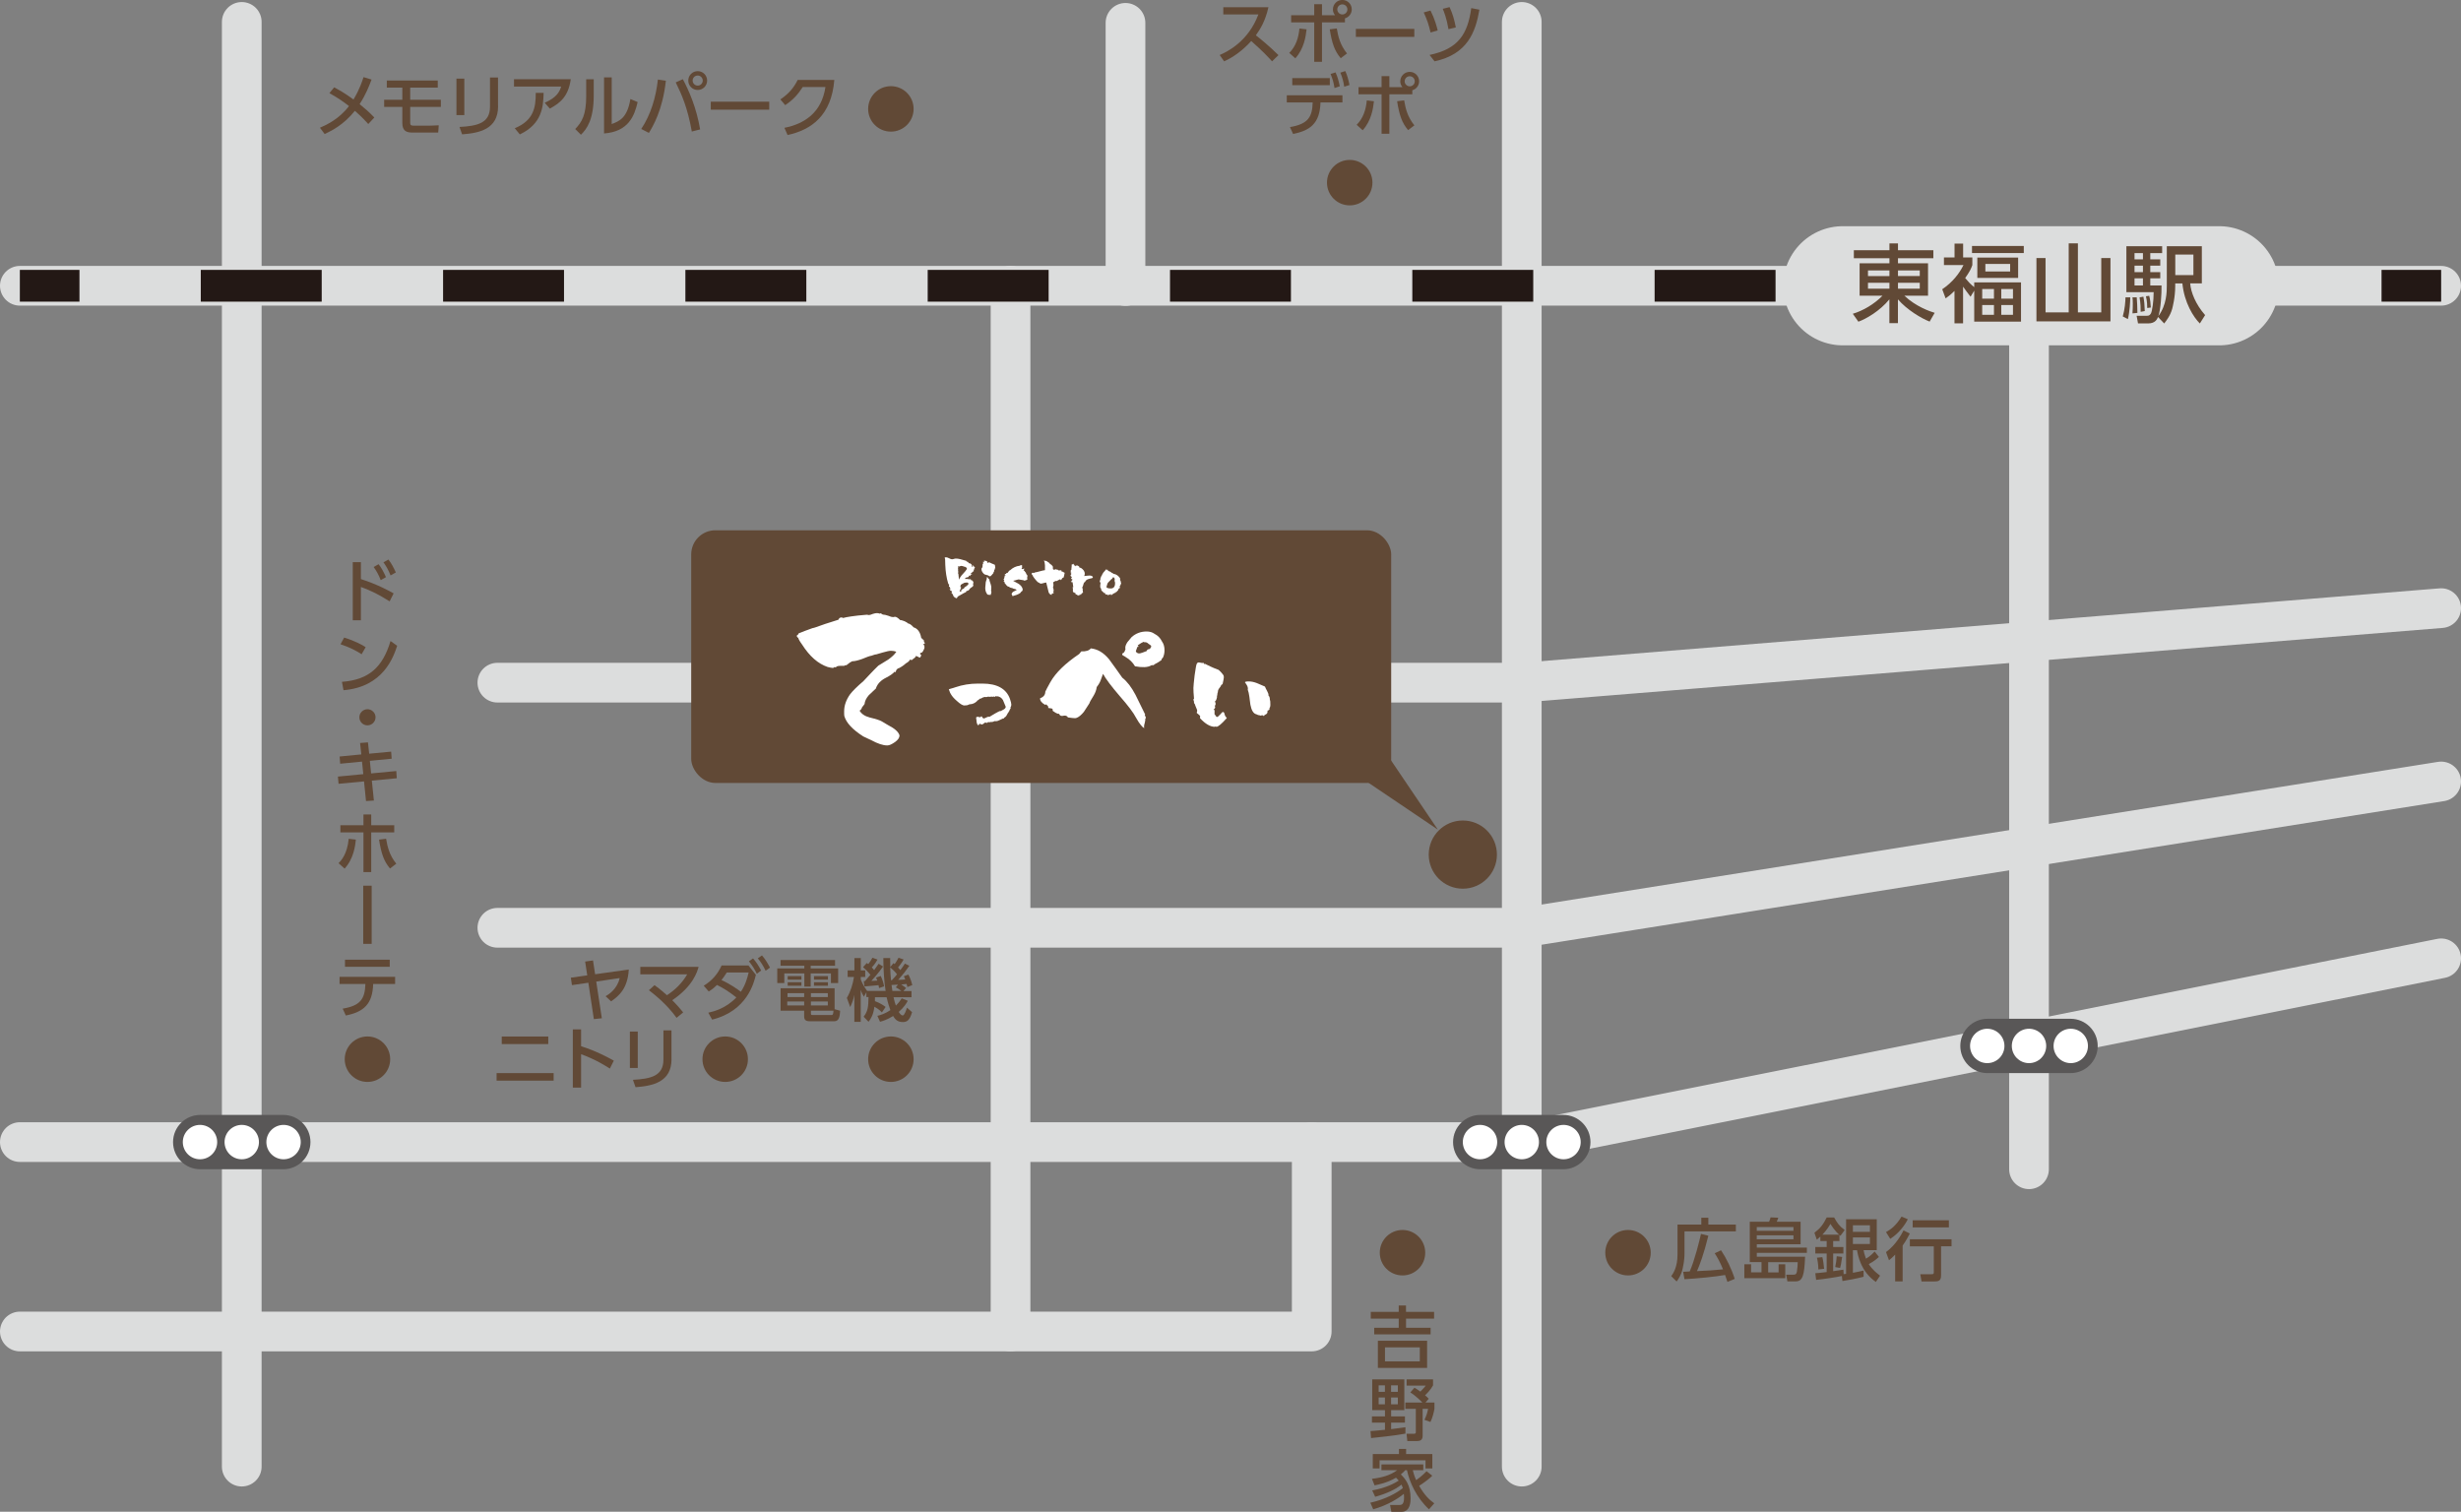 <?xml version="1.0" encoding="UTF-8"?>
<svg id="_レイヤー_2" data-name="レイヤー 2" xmlns="http://www.w3.org/2000/svg" viewBox="0 0 443.84 272.65">
  <rect x="0" y="0" width="443.84" height="272.65" fill="#808080" stroke="none"/>
  <defs>
    <style>
      .cls-1 {
        fill: #fff;
      }

      .cls-2 {
        stroke-width: 21.49px;
      }

      .cls-2, .cls-3, .cls-4, .cls-5 {
        fill: none;
      }

      .cls-2, .cls-4 {
        stroke: #dcdddd;
        stroke-linecap: round;
        stroke-linejoin: round;
      }

      .cls-6 {
        fill: #595757;
      }

      .cls-7 {
        fill: #614936;
      }

      .cls-3, .cls-5 {
        stroke: #231815;
        stroke-miterlimit: 10;
        stroke-width: 5.73px;
      }

      .cls-4 {
        stroke-width: 7.16px;
      }

      .cls-5 {
        stroke-dasharray: 21.81 21.89;
      }
    </style>
  </defs>
  <g id="_レイヤー_2-2" data-name="レイヤー 2">
    <g>
      <line class="cls-4" x1="274.45" y1="3.95" x2="274.45" y2="264.51"/>
      <line class="cls-4" x1="43.6" y1="3.95" x2="43.6" y2="264.51"/>
      <polyline class="cls-4" points="3.58 205.98 274.45 205.98 440.26 172.84"/>
      <polyline class="cls-4" points="3.58 240.14 236.57 240.14 236.57 205.98"/>
      <line class="cls-4" x1="182.25" y1="240.14" x2="182.25" y2="51.54"/>
      <line class="cls-4" x1="365.93" y1="51.54" x2="365.93" y2="210.88"/>
      <line class="cls-4" x1="202.98" y1="51.58" x2="202.98" y2="4.12"/>
      <circle class="cls-7" cx="243.42" cy="32.94" r="4.1"/>
      <circle class="cls-7" cx="160.67" cy="19.64" r="4.1"/>
      <circle class="cls-7" cx="160.67" cy="191.03" r="4.1"/>
      <circle class="cls-7" cx="263.82" cy="154.13" r="6.15"/>
      <circle class="cls-7" cx="252.94" cy="225.93" r="4.1"/>
      <circle class="cls-7" cx="293.61" cy="225.93" r="4.1"/>
      <circle class="cls-7" cx="130.79" cy="191.03" r="4.1"/>
      <circle class="cls-7" cx="66.27" cy="191.03" r="4.1"/>
      <g>
        <path class="cls-6" d="M281.94,201.08c2.71,0,4.9,2.2,4.9,4.9s-2.2,4.9-4.9,4.9h-14.98c-2.71,0-4.9-2.2-4.9-4.9s2.2-4.9,4.9-4.9h14.98Z"/>
        <circle class="cls-1" cx="274.45" cy="205.98" r="3.1"/>
        <circle class="cls-1" cx="266.92" cy="205.98" r="3.1"/>
        <circle class="cls-1" cx="281.98" cy="205.98" r="3.1"/>
      </g>
      <g>
        <path class="cls-6" d="M373.42,183.74c2.71,0,4.9,2.2,4.9,4.9s-2.2,4.9-4.9,4.9h-14.98c-2.71,0-4.9-2.2-4.9-4.9s2.2-4.9,4.9-4.9h14.98Z"/>
        <circle class="cls-1" cx="365.93" cy="188.64" r="3.1"/>
        <circle class="cls-1" cx="358.4" cy="188.64" r="3.1"/>
        <circle class="cls-1" cx="373.46" cy="188.64" r="3.1"/>
      </g>
      <g>
        <path class="cls-6" d="M51.09,201.08c2.71,0,4.9,2.2,4.9,4.9s-2.2,4.9-4.9,4.9h-14.98c-2.71,0-4.9-2.2-4.9-4.9s2.2-4.9,4.9-4.9h14.98Z"/>
        <circle class="cls-1" cx="43.6" cy="205.98" r="3.1"/>
        <circle class="cls-1" cx="36.07" cy="205.98" r="3.1"/>
        <circle class="cls-1" cx="51.14" cy="205.98" r="3.1"/>
      </g>
      <g>
        <line class="cls-4" x1="3.58" y1="51.54" x2="440.26" y2="51.54"/>
        <g>
          <line class="cls-3" x1="3.58" y1="51.54" x2="14.33" y2="51.54"/>
          <line class="cls-5" x1="36.21" y1="51.54" x2="418.57" y2="51.54"/>
          <line class="cls-3" x1="429.51" y1="51.54" x2="440.26" y2="51.54"/>
        </g>
      </g>
      <line class="cls-2" x1="332.34" y1="51.54" x2="400.23" y2="51.54"/>
      <g>
        <path class="cls-7" d="M348.68,46.57h-6.38v.91h5.42v5.85h-4.27c2.09,1.98,4.64,2.84,5.47,3.09l-.91,1.58c-1.48-.57-4.09-2.12-5.72-4.01v4.29h-1.54v-4.29c-1.74,2.12-4.19,3.52-5.59,4.03l-1.01-1.43c1.84-.55,3.84-1.71,5.36-3.26h-4.13v-5.85h5.38v-.91h-6.42v-1.44h6.42v-1.23h1.54v1.23h6.38v1.44ZM336.89,49.79h3.87v-1.01h-3.87v1.01ZM336.89,52.06h3.87v-1.06h-3.87v1.06ZM342.3,48.77v1.01h3.93v-1.01h-3.93ZM342.3,51v1.06h3.93v-1.06h-3.93Z"/>
        <path class="cls-7" d="M355.38,53.5c-.55-.71-.86-1.11-1.34-1.8v6.61h-1.55v-5.84c-.8.78-1.14,1.03-1.6,1.34l-.61-1.64c1.87-1.26,3.1-2.86,3.83-4.36h-3.52v-1.38h1.91v-2.5h1.55v2.5h1.66v1.38c-.22.63-.43,1.11-1.29,2.34.63.74.91,1.06,1.63,1.64v-.86h8.44v7.08h-8.44v-5.59l-.66,1.09ZM364.99,45.64h-9.34v-1.28h9.34v1.28ZM363.97,50.12h-7.36v-3.67h7.36v3.67ZM359.61,52.12h-2.12v1.75h2.12v-1.75ZM359.61,55.01h-2.12v1.77h2.12v-1.77ZM362.53,47.6h-4.47v1.37h4.47v-1.37ZM363.04,52.12h-2.11v1.75h2.11v-1.75ZM363.04,55.01h-2.11v1.77h2.11v-1.77Z"/>
        <path class="cls-7" d="M374.75,43.89v12.45h4.21v-9.8h1.66v11.42h-13.35v-11.42h1.64v9.8h4.18v-12.45h1.66Z"/>
        <path class="cls-7" d="M384.19,53.63c0,.66-.09,2.63-.43,3.92l-.92-.48c.38-1.32.48-2.72.49-3.44h.86ZM389.2,57.16c-.14.37-.48,1.17-1.77,1.17h-1.84l-.25-1.38h1.8c.31,0,.54,0,.78-.43.23-.43.49-2.17.49-3.83h-4.92v-8.28h6.45v1.24h-2.14v1.12h1.8v1.14h-1.8v1.17h1.8v1.12h-1.8v1.28h2.03c.03,1.44-.14,4.3-.57,5.53,1.51-2.03,1.52-4.39,1.52-5.52v-7.08h6.32v6.7h-2.1c.11,1.58.97,3.76,2.69,5.72l-.95,1.51c-1.15-1.14-2.8-3.73-3.15-7.22h-1.29v.42c0,2.14-.48,3.86-.55,4.16-.34,1.23-1.04,2.12-1.44,2.64l-1.11-1.17ZM385.36,53.63c.09,1.23.09,1.38.12,2.8l-.89.09c.05-.58.06-1.2.06-1.78,0-.61-.02-.74-.06-1.11h.77ZM384.96,45.65v1.12h1.52v-1.12h-1.52ZM384.96,47.91v1.17h1.52v-1.17h-1.52ZM384.96,50.2v1.28h1.52v-1.28h-1.52ZM386.56,53.5c.15.8.22,1.49.25,2.6l-.74.14c0-.6,0-1.46-.2-2.61l.69-.12ZM387.61,53.35c.17.68.26,1.37.29,2.11l-.65.09c0-.43,0-1.15-.23-2.12l.58-.08ZM392.31,45.91v3.7h3.27v-3.7h-3.27Z"/>
      </g>
      <g>
        <path class="cls-7" d="M302.53,220.85h4.3v-1.23h1.27v1.23h4.96v1.23h-9.26v3.91c0,.43,0,1.33-.34,2.85-.26,1.14-.76,1.84-1.08,2.28l-.97-.96c.37-.53,1.13-1.63,1.13-3.91v-5.4ZM311.54,231.19c-.21-.64-.28-.87-.42-1.24-1.65.31-5.37.66-7.33.76l-.23-1.34c.25-.01.77-.04,1.18-.06.87-1.95,1.77-5.58,2.03-6.77l1.33.33c-.81,3.3-1.57,5.29-2.05,6.38,1.83-.07,3.24-.17,4.69-.32-.5-1.23-.9-1.98-1.49-2.9l1.14-.54c.95,1.42,1.87,3.29,2.47,5.16l-1.31.54Z"/>
        <path class="cls-7" d="M320.77,229.47v-1.46h1.2v2.51h-7.38v-2.51h1.22v1.46h1.88v-1.85h-2.12v-7.27h3.48c.11-.22.21-.53.27-.79l1.39.06c-.07.26-.17.49-.28.72h4.31v4.07h-7.9v.6h9.03v.95h-9.03v.69h8.71c-.14,3.35-.42,4.45-1.7,4.45h-1.49l-.22-1.2h1.23c.48,0,.61-.11.7-.56.09-.52.14-1.19.15-1.71h-5.33v1.85h1.89ZM323.45,221.3h-6.62v.68h6.62v-.68ZM323.45,222.79h-6.62v.72h6.62v-.72Z"/>
        <path class="cls-7" d="M332.18,230.13c-.93.21-3.38.58-4.64.7l-.15-1.2c.41-.02.69-.05,2.05-.21v-3.35h-2.05v-1.17h2.05v-1.07h-1.14v-.8c-.25.23-.37.34-.64.55l-.43-1.25c1.01-.75,1.6-1.49,2.21-2.75h1.35c.57,1.02.88,1.5,1.9,2.26l-.77,1.04c-.11-.1-.15-.12-.18-.16v1.11h-1.13v1.07h1.84v1.17h-1.84v3.19c.2-.04,1.77-.26,1.84-.27l.05.81c.12-.01.21-.02.44-.06v-9.85h5.53v5.58h-2.37c.06.39.14.77.43,1.54.8-.48,1.2-.92,1.56-1.3l.77.98c-.23.22-.77.73-1.83,1.3.69,1.04,1.45,1.63,2.04,2.08l-.76,1.13c-2.76-1.89-3.27-4.95-3.39-5.72h-.75v4.07c.95-.17,1.44-.28,1.93-.41v1.13c-1.41.36-2.74.6-3.82.77l-.1-.9ZM328.66,226.73c.14.53.27,1.46.32,2.1l-1.04.12c0-1.02-.18-1.83-.26-2.12l.98-.1ZM331.68,222.68c-.82-.74-1.35-1.62-1.56-1.95-.2.34-.59,1.03-1.46,1.95h3.02ZM332.23,226.69c-.16,1.23-.28,1.67-.37,1.99l-.88-.16c.17-.84.21-1.13.27-1.95l.98.12ZM334.17,220.99v1.18h3.07v-1.18h-3.07ZM334.17,223.17v1.19h3.07v-1.19h-3.07Z"/>
        <path class="cls-7" d="M344.07,219.89c-.45.96-1.6,2.56-3.17,3.54l-.76-1.22c.74-.42,1.77-1.07,2.8-2.79l1.13.47ZM344.43,222.48c-.25.48-.63,1.23-1.29,2.16v6.47h-1.35v-4.83c-.48.5-.77.74-1.11,1.01l-.54-1.47c1.79-1.28,2.84-3.29,3.16-3.91l1.13.56ZM351.96,223.5v1.27h-1.89v5.26c0,.98-.45,1.09-1.31,1.09h-2.21l-.23-1.31h2.05c.27,0,.39-.04.39-.33v-4.7h-4.32v-1.27h7.53ZM351.48,220.09v1.27h-6.53v-1.27h6.53Z"/>
      </g>
      <g>
        <path class="cls-7" d="M258.65,237.82h-5.07v1.65h4.43v1.19h-10.17v-1.19h4.42v-1.65h-5.04v-1.22h5.04v-1.15h1.31v1.15h5.07v1.22ZM257.38,246.71h-8.88v-4.9h8.88v4.9ZM256.06,243h-6.28v2.53h6.28v-2.53Z"/>
        <path class="cls-7" d="M247.16,258.1c.44-.02.92-.06,2.62-.23v-1.29h-2.35v-1.13h2.35v-1.12h-2.3v-5.55h5.79v5.55h-2.38v1.12h2.49v1.13h-2.49v1.17c.28-.04,2.48-.33,2.58-.34v1.15c-1.62.34-5.59.74-6.2.8l-.1-1.25ZM248.64,249.85v1.17h1.13v-1.17h-1.13ZM248.64,252.04v1.23h1.13v-1.23h-1.13ZM250.88,249.85v1.17h1.22v-1.17h-1.22ZM250.88,252.04v1.23h1.22v-1.23h-1.22ZM255.09,250.28c.23.12.33.17,1.07.7.59-.58.84-.9.97-1.08h-3.45v-1.12h4.77v1.07c-.43.82-1.17,1.54-1.44,1.79.39.34.5.45.66.63l-.58.68h1.61v1.14c-.1.61-.34,1.58-.72,2.37l-1.09-.39c.33-.64.54-1.27.66-1.98h-.98v4.89c0,.7-.43.92-.95.92h-1.81l-.14-1.31h1.3c.12,0,.37,0,.37-.26v-4.24h-1.89v-1.14h3.07c-.12-.14-1.22-1.24-2.17-1.82l.74-.85Z"/>
        <path class="cls-7" d="M258.32,266.14c-.17.18-.47.49-1.35,1.13-.2.15-.64.47-1.03.7.96,1.67,1.77,2.47,2.73,3.16l-.95,1.08c-2.27-2.09-3.55-4.99-3.97-7.05h-.32c-.18.21-.33.38-.79.75.8.81,1.76,1.89,1.76,4.35,0,.44,0,2.4-1.62,2.4h-1.85l-.23-1.23h1.61c.41,0,.91,0,.91-1.33,0-.31-.02-.53-.04-.68-.91.76-2.79,2.01-5.52,2.79l-.52-1.19c2.68-.59,4.74-1.74,5.86-2.63-.06-.21-.12-.37-.25-.63-1.04.85-2.69,1.63-4.74,2.19l-.53-1.15c2.57-.45,4.14-1.35,4.78-1.77-.17-.21-.31-.34-.49-.52-1.65.96-3.23,1.25-3.87,1.38l-.47-1.18c1.84-.21,3.34-.65,4.54-1.55h-2.83v-1.04h7.55v1.04h-1.89c.22.92.45,1.45.6,1.79.2-.14,1.12-.79,1.88-1.61l1.02.8ZM252.3,262.25v-.93h1.29v.93h4.73v2.59h-1.23v-1.47h-8.28v1.47h-1.23v-2.59h4.72Z"/>
      </g>
      <g>
        <path class="cls-7" d="M70.26,108.45c-1.99-1.24-3.24-1.88-5.17-2.59v6.01h-1.47v-10.49h1.47v3.06c2.87.91,5.09,2.12,5.9,2.58l-.72,1.44ZM68.28,101.76c.57.72.93,1.45,1.33,2.33l-.95.54c-.37-.96-.69-1.54-1.27-2.37l.88-.5ZM70.05,100.92c.52.65.86,1.29,1.34,2.32l-.95.54c-.43-1.03-.66-1.47-1.28-2.37l.88-.49Z"/>
        <path class="cls-7" d="M65.22,118c-.79-.53-1.98-1.2-3.81-1.81l.66-1.2c2.06.64,3.29,1.35,3.88,1.73l-.74,1.28ZM61.67,122.97c4.88-.36,7.35-2.65,8.76-7.36l1.2.86c-.66,1.98-2.48,7.43-9.68,8.01l-.28-1.51Z"/>
        <path class="cls-7" d="M67.73,129.36c0,.79-.64,1.46-1.46,1.46s-1.46-.66-1.46-1.46.68-1.45,1.46-1.45,1.46.65,1.46,1.45Z"/>
        <path class="cls-7" d="M70.54,135.55l.1,1.29-3.94.38.23,2.27,4.54-.43.09,1.3-4.5.43.37,3.59-1.42.09-.36-3.54-4.59.43-.12-1.3,4.58-.44-.23-2.26-3.94.38-.1-1.3,3.91-.38-.22-2.06,1.42-.11.22,2.04,3.97-.37Z"/>
        <path class="cls-7" d="M61.06,155.68c.39-.39,1.57-1.57,1.83-4.4l1.29.15c-.11,1.09-.39,3.43-2.03,5.23l-1.09-.98ZM66.95,157.29h-1.4v-7.16h-4.16v-1.3h4.16v-1.94h1.4v1.94h4.15v1.3h-4.15v7.16ZM69.63,151.27c.25,1.44.58,2.94,1.84,4.5l-1.13.87c-1.11-1.33-1.57-2.65-1.98-5.21l1.27-.16Z"/>
        <path class="cls-7" d="M67.03,170.23h-1.52v-10.49h1.52v10.49Z"/>
        <path class="cls-7" d="M61.82,181.91c3.13-.53,4-1.7,4.08-4.45h-4.66v-1.29h10.02v1.29h-3.96c-.1,3.6-1.67,5.04-4.93,5.69l-.57-1.24ZM70.29,173.08v1.28h-8.07v-1.28h8.07Z"/>
      </g>
      <g>
        <path class="cls-7" d="M108.54,183.65l-1.44.15-.99-6.56-2.96.43-.2-1.34,2.96-.42-.38-2.49,1.42-.2.38,2.49,6.07-.85c-.2,3.49-1.83,4.79-3.19,5.74l-.99-.93c.49-.27,2.09-1.25,2.54-3.27l-4.23.63,1.01,6.62Z"/>
        <path class="cls-7" d="M118.04,177.67c.43.31,1.11.81,2.24,1.82,1.5-.96,2.78-2.24,3.66-3.77h-8.46v-1.34h10.51c-.23.85-.99,3.48-4.75,6.01.95.95,1.66,1.82,1.97,2.2l-1.19.98c-1.79-2.49-4-4.21-4.99-4.98l1.02-.92Z"/>
        <path class="cls-7" d="M127.75,182.64c.97-.21,3.17-.77,5.05-2.75-1.41-1.11-2.35-1.68-3.49-2.25-.33.33-.74.71-1.49,1.18l-.9-1.04c1.54-.96,2.52-2.11,3.22-3.65h4.85l1.33,1.68c-.33,1.38-1.55,6.52-7.89,8.08l-.69-1.25ZM131.07,175.4c-.41.65-.65.98-.95,1.36,1.58.71,2.92,1.67,3.49,2.11.77-1.13,1.15-2.36,1.41-3.48h-3.96ZM135.81,172.85c.66.76.9,1.18,1.47,2.19l-.79.58c-.48-.96-.74-1.38-1.42-2.24l.74-.53ZM137.42,172.31c.63.74.91,1.22,1.45,2.2l-.79.57c-.47-.96-.8-1.49-1.41-2.24l.75-.53Z"/>
        <path class="cls-7" d="M150.6,174.17h-4.39v.49h4.95v2.64h-1.3v-1.74h-3.65v2.38h-1.15v-2.38h-3.61v1.74h-1.27v-2.64h4.88v-.49h-4.29v-1.02h9.83v1.02ZM151.52,182.3c-.07.95-.15,1.89-1.07,1.89h-4.24c-.6,0-1.18-.04-1.18-.84v-1.07h-4.25v-4.05h9.74v3.78l.99.28ZM145.03,180.62h-3.05v.72h3.05v-.72ZM145.03,179.12h-3v.7h3v-.7ZM144.54,176.05v.63h-2.48v-.63h2.48ZM144.54,177.14v.65h-2.48v-.65h2.48ZM149.3,179.12h-3.05v.7h3.05v-.7ZM149.3,180.62h-3.05v.72h3.05v-.72ZM149.84,183.07c.36,0,.43-.05.48-.79h-4.07v.44c0,.28.01.34.29.34h3.29ZM149.32,176.05v.63h-2.52v-.63h2.52ZM149.32,177.14v.65h-2.52v-.65h2.52Z"/>
        <path class="cls-7" d="M159.05,182.59c-.49-.55-1.17-.92-1.35-1.02-.2,1.47-.6,2.11-1.06,2.71l-.88-.91c.74-.98.85-1.69.88-3.55h-.39v-.86l-.45.8c-.18-.32-.37-.64-.57-1.24v5.77h-1.15v-4.85c-.18.81-.31,1.24-.74,2.19l-.61-1.65c.66-1.14,1.09-2.47,1.28-3.78h-1.14v-1.19h1.22v-2.22h1.15v2.22h.8v1.19h-.8v.44c.12.33.41,1.08,1.15,2.08h3.33c-.23-1.44-.41-3.62-.41-5.93h1.23c0,.57,0,.88.02,1.61l.59-.7c.11.11.15.14.2.18.27-.37.45-.68.7-1.15l.92.32c-.18.31-.42.72-1.01,1.44.15.16.27.28.42.47.49-.65.68-.95.81-1.17l.81.39c-.84,1.19-.95,1.33-2.01,2.54.71-.02.92-.04,1.27-.07-.11-.27-.16-.39-.25-.59l.82-.29c.48.93.63,1.6.7,1.89l-.88.36c-.09-.36-.11-.43-.15-.56-.32.05-.68.07-.97.1.26.16.32.21.88.63l-.48.55h1.46v1.11h-3.24c.12.59.29,1.19.42,1.51.6-.59.82-.95,1.06-1.31l1.09.45c-.23.42-.68,1.18-1.63,2,.14.25.42.64.72.64s.61-.91.76-1.41l.92.82c-.43,1.43-.88,1.78-1.65,1.78-.87,0-1.36-.37-1.76-1.09-1.12.69-1.87.9-2.37,1.04l-.48-1.07c.49-.12,1.28-.31,2.35-1.04-.18-.45-.45-1.28-.68-2.32h-2.1c0,.29,0,.45-.01.71.93.33,1.52.75,1.93,1.04l-.68,1.01ZM156,176.94c.23-.25.5-.55.98-1.13-.18-.22-.66-.8-1.33-1.38l.68-.75c.11.09.2.15.26.2.29-.37.48-.65.75-1.15l.92.33c-.21.37-.49.85-1.03,1.41.14.15.26.28.42.49.43-.58.6-.83.81-1.14l.8.49c-.72,1.07-2.01,2.49-2.11,2.6.31-.01.77-.02,1.07-.05-.09-.23-.14-.37-.22-.55l.84-.29c.33.68.5,1.31.61,1.87l-.91.31c-.02-.18-.05-.31-.1-.52-.05,0-2.32.21-2.53.23l-.14-.97h.23ZM161.77,175.72c-.38-.52-.79-.88-1.22-1.24.01.55.07,1.63.14,2.3h.16c.55-.58.79-.87.92-1.06ZM161.96,177.58c-.15.01-1.11.07-1.17.07.05.44.12.92.15,1.07h1.63c-.43-.31-.59-.43-1.01-.65l.39-.49Z"/>
      </g>
      <g>
        <path class="cls-7" d="M60.26,15.75c1.73.88,3.11,1.92,3.49,2.2,1.14-1.9,1.58-3.33,1.81-4.04l1.45.44c-.43,1.15-.99,2.62-2.15,4.43,1.08.9,1.54,1.27,2.65,2.41l-1.09,1.18c-1.14-1.29-2.24-2.22-2.42-2.38-2.03,2.54-4.21,3.6-5.45,4.18l-.85-1.13c1.18-.53,3.4-1.5,5.24-3.91-.81-.64-2.04-1.52-3.53-2.33l.85-1.04Z"/>
        <path class="cls-7" d="M73.98,15.8v2.19h5.53v1.29h-5.53v2.87c0,.36.09.52.68.52h2.42c.17,0,1.02-.01,2.05-.07l-.1,1.31h-4.62c-1.06,0-1.85-.25-1.85-1.73v-2.9h-3.28v-1.29h3.28v-2.19h-2.8v-1.28h9.19v1.28h-4.96Z"/>
        <path class="cls-7" d="M83.74,20.76h-1.42v-6.58h1.42v6.58ZM89.83,19.17c0,4.15-3.4,4.83-6.49,5.06l-.47-1.33c3.24-.18,5.5-.69,5.5-3.64v-5.28h1.45v5.18Z"/>
        <path class="cls-7" d="M102.94,14.28c-.42,3.06-1.87,4.29-3.78,5.31l-.92-1.06c2.12-.92,2.67-1.94,2.97-2.92h-8.51v-1.33h10.24ZM92.84,23.13c3.37-1.4,3.8-3.69,3.78-6.38h1.42c-.05,2.47-.27,5.59-4.29,7.49l-.92-1.12Z"/>
        <path class="cls-7" d="M107.08,17.22c0,4.27-1.2,6.01-2.31,7.08l-1.03-1.03c1.2-1.25,1.98-2.54,1.98-5.92v-3.05h1.36v2.92ZM110.32,22.37c1.34-.5,2.81-1.06,3.37-4.51l1.31.55c-.58,2.49-1.65,5.33-6.06,5.66v-10.11h1.38v8.4Z"/>
        <path class="cls-7" d="M120.09,14.56c-.59,5.37-2.36,8.24-3.06,9.41l-1.38-.71c1.74-2.63,2.64-5.7,3-8.91l1.44.21ZM124.77,23.73c-.77-4.32-1.82-6.67-2.9-8.87l1.28-.58c1.07,2,2.43,5.04,3.12,9.06l-1.5.38ZM127.53,14.53c0,.95-.77,1.7-1.7,1.7s-1.7-.75-1.7-1.7.76-1.7,1.7-1.7,1.7.75,1.7,1.7ZM124.92,14.53c0,.5.41.91.91.91s.91-.41.91-.91-.41-.91-.91-.91-.91.39-.91.91Z"/>
        <path class="cls-7" d="M138.73,18.34v1.44h-10.54v-1.44h10.54Z"/>
        <path class="cls-7" d="M141.48,23.05c3.56-.71,6.69-2.69,7.39-7.36h-4.1c-.82,1.29-1.71,2.31-3.16,3.27l-.87-1.03c1.42-.95,2.4-2.04,3.12-3.51h6.61c-.52,6.39-4.11,9-8.43,9.93l-.57-1.29Z"/>
      </g>
      <g>
        <path class="cls-7" d="M228.76,1.3c-.56,2.51-1.47,3.96-2.27,5.07.69.53,2.25,1.77,4.08,3.57l-1.15,1.12c-.58-.63-1.63-1.79-3.76-3.66-1.68,1.84-3.39,3-4.89,3.66l-.8-1.14c1.46-.63,5.16-2.47,6.98-7.32h-6.33v-1.3h8.14Z"/>
        <path class="cls-7" d="M232.52,9.54c1.18-1.17,1.68-2.73,1.83-4.4l1.29.15c-.15,1.34-.47,3.51-2.03,5.23l-1.09-.98ZM240.77,2.75c-.38-.48-.38-.87-.38-1.06,0-.93.76-1.7,1.7-1.7s1.7.75,1.7,1.7c0,.77-.52,1.42-1.23,1.62v.73h-4.14v7.11h-1.4v-7.11h-4.16v-1.29h4.16V.76h1.4v1.99h2.36ZM241.09,5.13c.25,1.49.59,2.94,1.84,4.51l-1.13.86c-1.12-1.35-1.57-2.65-1.98-5.21l1.27-.16ZM241.18,1.7c0,.5.42.91.91.91s.91-.39.91-.91-.41-.91-.91-.91-.91.41-.91.91Z"/>
        <path class="cls-7" d="M255.07,5.21v1.44h-10.54v-1.44h10.54Z"/>
        <path class="cls-7" d="M258,5.85c-.33-1.41-.61-2.25-1.23-3.61l1.22-.34c.77,1.51,1.12,2.86,1.3,3.59l-1.29.37ZM257.82,9.91c5.21-1.09,6.88-3.77,7.52-8.45l1.47.29c-.7,4.04-2.14,8.03-8.09,9.31l-.9-1.15ZM261.23,5.26c-.32-1.94-.82-3.19-1.03-3.67l1.23-.31c.54,1.19.82,2.11,1.13,3.66l-1.33.32Z"/>
        <path class="cls-7" d="M232.65,22.92c3.33-.56,4.02-1.89,4.09-4.45h-4.67v-1.28h10.04v1.28h-3.96c-.11,3.91-2,5.09-4.94,5.69l-.57-1.24ZM239.83,14.08v1.28h-6.77v-1.28h6.77ZM240.86,13.05c.38.84.55,1.47.77,2.51l-.95.32c-.16-.99-.33-1.61-.71-2.54l.88-.28ZM242.62,12.81c.38.84.55,1.5.76,2.52l-.95.31c-.16-1.03-.32-1.6-.7-2.54l.88-.28Z"/>
        <path class="cls-7" d="M244.67,22.51c1.18-1.17,1.68-2.73,1.83-4.4l1.29.15c-.15,1.34-.47,3.51-2.03,5.23l-1.09-.98ZM252.92,15.72c-.38-.48-.38-.87-.38-1.06,0-.93.76-1.7,1.7-1.7s1.7.75,1.7,1.7c0,.77-.52,1.42-1.23,1.62v.73h-4.14v7.11h-1.4v-7.11h-4.16v-1.29h4.16v-1.99h1.4v1.99h2.36ZM253.24,18.1c.25,1.49.59,2.94,1.84,4.51l-1.13.86c-1.12-1.35-1.57-2.65-1.98-5.21l1.27-.16ZM253.33,14.66c0,.5.42.91.91.91s.91-.39.91-.91-.41-.91-.91-.91-.91.41-.91.91Z"/>
      </g>
      <g>
        <path class="cls-7" d="M99.85,193.54v1.36h-10.29v-1.36h10.29ZM98.88,186.94v1.36h-8.39v-1.36h8.39Z"/>
        <path class="cls-7" d="M109.98,192.72c-.81-.52-2.55-1.63-5.18-2.59v6.02h-1.49v-10.49h1.49v3.03c2.74.87,4.84,2.01,5.9,2.6l-.71,1.42Z"/>
        <path class="cls-7" d="M115.02,192.62h-1.42v-6.58h1.42v6.58ZM121.11,191.02c0,4.15-3.4,4.83-6.49,5.06l-.47-1.33c3.24-.18,5.5-.69,5.5-3.64v-5.28h1.45v5.18Z"/>
      </g>
      <polyline class="cls-4" points="89.7 167.33 274.45 167.33 440.26 140.94"/>
      <polyline class="cls-4" points="89.7 123.12 274.45 123.12 440.26 109.68"/>
    </g>
    <rect class="cls-7" x="124.66" y="95.64" width="126.24" height="45.57" rx="4.35" ry="4.35"/>
    <polygon class="cls-7" points="245.74 129.54 259.31 149.62 239.23 136.06 245.74 129.54 245.74 129.54"/>
    <g>
      <g>
        <path class="cls-1" d="M166.45,116.15c.21.14.28.34.28.55s-.07.41-.24.69c-.14.28-.31.38-.45.34l-.14.17.21.21.03.1c-.1.28-.17.38-.28.38-.07,0-.14-.03-.28-.14-.21-.07-.31-.14-.41-.14-.03.21-.21.34-.41.48-.14.1-.24.17-.34.28-.03,0-.07-.03-.14-.07-.03-.03-.1-.03-.17-.03-.1.24-.34.45-.72.66-.17.17-.55.48-1.17.83-.24.07-.38.14-.45.24-.07.07-.14.17-.17.28-.03.17-.07.24-.17.24-.03,0-.07-.03-.1-.07-.28.34-.83.72-1.52,1.07-.97.48-1.52,1.1-1.79,1.79l-.03.14c-.41.41-.9.83-1.31,1.24-.45.52-.72,1.07-.76,1.59-.1.14-.24.31-.45.59-.1.34-.28.52-.45.59.34.59.93,1,1.83,1.24,1.17.28,1.86.52,2.1.66.28.17.66.38,1.17.69,1.21.62,1.9,1.21,2.1,1.86v.07c0,.38-.28.76-.79,1.14-.59.41-1.03.62-1.41.62-.76,0-1.72-.31-2.93-.97-.41-.17-.86-.41-1.41-.66-1.93-1.24-3.07-2.45-3.41-3.69-.03-.17-.03-.41-.03-.83,0-1.07.38-2.1,1.07-3.07.45-.59,1.24-1.38,2.41-2.38.86-.9,1.72-1.86,2.69-2.79,1.07-.66,1.66-1,1.79-1.1.62-.45,1.14-.9,1.45-1.41-.28-.1-.62-.17-.97-.17-.28,0-.76.1-1.48.31-.72.21-1.14.34-1.17.34-.1,0-.28.03-.45.1-.21.07-.34.1-.41.14-.28.03-.86.24-1.69.59-.69.24-1.28.41-1.79.41-.24.1-.55.31-.97.66-.03.03-.1.07-.21.07-.03,0-.07,0-.1-.03l-.1.1-.14.03h-.66c-.24,0-.41.03-.59.1-.14.14-.21.17-.21.17-.1,0-.14-.03-.17-.07-.03,0-.1.07-.28.17h-.1c-.17,0-.48-.07-.9-.17-1.72-.59-3.24-1.9-4.62-4.07-.21-.28-.45-.62-.66-1.1l.03-.07-.1-.03c-.14-.14-.21-.21-.21-.31,0-.07.03-.17.17-.21.07-.03.1-.1.1-.14s.03-.1.1-.14l1.14-.45c.31-.1.72-.28,1.31-.48.14-.03.38-.07.62-.17.9-.34,2.24-.79,4.07-1.35.1-.28.31-.41.52-.41.14,0,.24.03.31.1.59-.17,1.97-.41,4.28-.59.07,0,.14,0,.21.03.07.03.14.03.17.03.17,0,.38-.07.72-.21.31-.1.55-.14.72-.14.21,0,.34.03.55.1.03-.03.1-.07.14-.07l.07.03c.17.14.28.21.38.21.21,0,.52.07.93.21.38.17.66.24.86.24.03,0,.1,0,.17-.03.1-.03.14-.03.17-.03.21,0,.52.17.93.59.21,0,.48.1.79.21.34.14.55.31.66.41.28.03.62.28.97.69.72.21,1.21.86,1.38,1.9l.48.45.03.1-.03.14c.1.1.14.17.17.24,0,.14-.1.21-.34.17ZM144.13,114.91v.07l.1.03.14.14v-.03s-.1-.1-.24-.21Z"/>
        <path class="cls-1" d="M182.22,127.6s.07.02.07.09c0,0-.02.04-.09.16-.07.13-.16.29-.22.47h-.04l-.04.04.02.04-.02.04c-.09.07-.18.25-.33.53-.11.22-.27.38-.45.45v.02l-.02.04-.04.09-.04.02-.04-.02-.02-.02c-.22.11-.47.22-.71.33-.25.13-.47.2-.67.2l-.04-.02-.04-.02-.02.02-.07.02s-.07-.02-.07-.04l-.11.09c-.18.07-.33.09-.45.09-.04,0-.11,0-.16-.02-.04.02-.09.07-.18.07-.02,0-.07,0-.11-.04h-.09c-.07,0-.11.04-.13.09-.04.04-.07.07-.09.07s-.02-.02-.07-.04c-.02-.02-.07-.02-.09-.02-.22,0-.31,0-.29.02-.2.22-.38.31-.51.31t-.04-.02s-.07-.02-.09-.02c-.04,0-.09-.02-.16-.04v-.04l-.04-.04s-.09.07-.2.18c0,.11-.04.16-.09.13-.2-.09-.31-.4-.33-.91-.02-.04-.02-.13-.04-.24-.02-.09-.02-.18-.02-.22,0-.09.09-.16.31-.16.02,0,.09,0,.2.04.07.02.13.04.16.04.09,0,.13-.02.2-.11.04-.04.07-.07.11-.07.02,0,.07.07.13.2.07.11.18.2.27.2s.22-.07.42-.16c.18-.09.31-.16.45-.16.04,0,.09,0,.13.04.36-.2.69-.4,1-.6.56-.31.87-.47.94-.47.02,0,.09,0,.11.02.18-.09.38-.22.6-.33.2-.13.29-.27.31-.45-.31-.78-.49-1.2-.51-1.23-.27-.42-.6-.62-1.05-.67-.02.04-.04.04-.07.07-.02,0-.02-.02-.04-.07-.04-.02-.09-.02-.16-.02-.02.09-.07.13-.16.13-.02,0-.07-.02-.11-.04-.04-.02-.07-.02-.11-.02t-.04.02s-.04.04-.07.04c0,0-.02,0-.07-.02-.07-.02-.11-.02-.13-.02-.04,0-.11,0-.2.02s-.16.02-.22.02-.13-.02-.2-.04c-.25.07-.38.09-.4.09-.07,0-.13-.02-.18-.04-.22.02-.47.11-.76.29-.02.02-.04.04-.07.04-.02-.02-.04-.02-.07-.02-.04,0-.07.02-.13.07-.07.07-.09.11-.11.13-.04.02-.13.09-.31.18l.02.02-.02.04c-.36.36-.8.56-1.29.58-.07,0-.18.02-.31.11-.18.07-.29.09-.38.07-.02.02-.04.04-.07.04-.04,0-.07-.02-.07-.04-.09.02-.13.04-.16.04-.31,0-.76-.27-1.34-.8-.58-.49-.91-.91-1.09-1.23-.07-.07-.2-.33-.38-.87v-.02s.27-.11.82-.25c.07-.02.2-.07.33-.11,1.31-.45,2.67-.67,4.1-.67h.82c2.65,0,4.3.94,4.95,2.76.16.47.25.82.25,1.05,0,.18-.07.36-.16.49Z"/>
        <path class="cls-1" d="M206.54,129.86c0,.12-.03.3-.09.54-.09.27-.12.45-.12.63,0,.09,0,.18.03.3-.36-.18-.85-.78-1.45-1.84-.48-.94-1.48-2.26-2.99-3.98-1.48-1.72-2.48-3.05-2.99-3.98-.15.42-.33.88-.48,1.3-.18.42-.42.78-.66,1.09-.06.51-.24,1-.54,1.51-.51.79-.75,1.27-.78,1.42-.33.51-.66,1.03-1,1.54-.45.54-.91.97-1.42,1.12-.36.03-.82-.03-1.45-.12-.12-.24-.33-.33-.6-.33-.03,0-.12,0-.24.03-.09.03-.18.03-.24.03-.24,0-.42-.12-.51-.39-.18.03-.39-.03-.63-.18-.36-.21-.51-.36-.54-.36.06-.24,0-.39-.21-.42-.24-.03-.42-.06-.6-.09.06-.15.03-.27-.09-.39-.18-.18-.27-.27-.3-.27l-.12.12c-.63-.36-.97-.75-.94-1.21.63-.21.94-.63.94-1.18.12-.27.42-.85.91-1.72.97-1.72,2.69-3.38,5.19-5.07l.39-.48c.85.03,1.42-.15,1.72-.54,1.18.12,2.26.72,3.29,1.96.82,1.09,1.6,2.23,2.38,3.32.88.69,1.66,1.72,2.38,3.08.57,1.18,1.18,2.38,1.75,3.56-.03.03-.06.06-.06.09,0,.06.03.15.09.24s.09.21.09.24c0,.09-.03.15-.12.24.03.06.03.12.03.21ZM209.59,118.75c-.09.09-.12.15-.09.27-.3.24-.72.51-1.33.82-.03.09-.15.18-.24.12-.15,0-.3,0-.33.06-.63.36-1.6.39-2.9.15-.39-.66-.94-1.24-1.72-1.69,0-.03-.09-.06-.3-.18-.18-.09-.3-.18-.3-.27s.06-.15.12-.24c.12,0,.21-.09.33-.3.06-.21.12-.33.15-.36-.03-.09-.03-.24-.03-.33,0-.3.15-.63.39-1,.24-.3.51-.6.76-.91.75-.66,1.66-1,2.69-1,.57,0,1.06.15,1.42.42.6.3,1.06.76,1.36,1.39.3.42.45.94.45,1.57,0,.48-.09.91-.27,1.3,0,.03-.06.06-.15.18ZM207.08,116.06c-.21-.18-.39-.24-.51-.24-.03,0-.09,0-.15.03.03,0,0-.03-.18-.09-.24.09-.6.3-1.06.63l.12.12c0,.09,0,.12-.03.18-.06.03-.09,0-.12-.09-.21.57-.3.85-.3.82,0,.15.15.33.45.42.24.03.48-.03.78-.15.42-.18.69-.24.72-.27.06-.24.21-.33.51-.36.3-.24.36-.48.27-.63-.06-.03-.24-.15-.51-.36Z"/>
        <path class="cls-1" d="M221.22,129.54c-.91,1.03-1.54,1.54-1.83,1.54-.07,0-.11-.02-.13-.07-.11.04-.16.07-.18.07-.8,0-1.69-.51-2.65-1.54l-.02-.07s0-.07.02-.11.02-.09.02-.11c0-.13-.09-.25-.29-.4-.22-.16-.31-.25-.33-.29.07-.29.09-.42.09-.36,0-.11-.07-.31-.2-.58-.11-.27-.2-.47-.22-.6-.11-.16-.18-.24-.18-.29,0-.02,0-.04.02-.07t.02-.04c-.09-.29-.13-.45-.13-.42,0-.07.02-.11.11-.2-.09-.89-.11-1.54-.11-1.92,0-.36.09-1.11.22-2.3.18-1.25.29-1.94.4-2.09.07-.16.22-.22.38-.22.09,0,.2.02.38.07.18.04.29.04.38.02h.09s.09.11.16.25c.07-.07.11-.09.13-.09-.07,0,.31.2,1.14.58.27.13.67.29,1.25.51.04.02.22.18.49.47.27.31.4.49.42.56.04.09.04.2.04.38s-.09.56-.22,1.16c-.02.07-.09.09-.16.07l-.11.16c-.04.11-.13.29-.31.49-.16.2-.27.42-.27.69,0,.09-.02.13-.07.2v.04c0,.09-.02.18-.04.33-.04.13-.09.27-.04.33-.09.47-.2.74-.38.8.07.18.13.36.13.47,0,.13-.07.22-.16.36.04.07.07.13.07.22,0,.16-.09.31-.29.42.07.04.13.09.2.16-.02.07-.02.13-.02.16,0,.49,0,.67.02.56.02.02.09.11.2.25.07.16.13.22.22.22.13,0,.33-.16.58-.45.22-.29.4-.45.51-.45.16,0,.25.18.31.51.02.13.13.27.25.45.09.02.11.04.11.11l-.02.07ZM228.95,127.71c.02.09.02.11.02.13,0,.11-.07.2-.18.25-.13.04-.2.07-.22.09.02.07.04.11.04.16,0,.02-.02.07-.04.16-.02.07-.07.13-.07.2-.11.07-.27.16-.49.31,0,.09-.04.13-.11.13-.02,0-.04-.02-.07-.07-.07-.04-.11-.07-.13-.07-.04,0-.09,0-.18.02-.07.02-.11.04-.16.04-.09,0-.16-.02-.22-.07h-.11c-.09,0-.24-.07-.42-.16-.11-.02-.22-.07-.36-.16-.47-.36-.74-1.16-.85-2.41-.02-.31-.09-.74-.2-1.31-.09-.36-.16-.53-.16-.49v-.11s.02-.11.02-.13c0-.25-.09-.51-.27-.78-.16-.27-.27-.4-.27-.36,0-.13.25-.18.71-.18.42,0,.91.09,1.47.31.47.2.94.4,1.4.6.02.02.04.04.07.09.02.11.16.36.36.74.16.31.27.56.24.74v.07c.16.11.25.38.25.78.07.09.09.38.09.91,0,.25-.04.45-.18.56Z"/>
      </g>
      <g>
        <path class="cls-1" d="M175.82,102.41l-.15.14.15.09c-.06.01-.1.03-.16.04-.05.03-.07.07-.07.15,0,.01.01.03.02.06.01.03.01.07.01.09,0,.03-.02.05-.06.08-.1,0-.18.05-.24.16-.05.11-.13.18-.21.19-.02,0-.05.01-.08.03.03.03.07.09.14.16l.14-.07-.08.14s-.04-.03-.05-.03c-.01,0-.03.01-.06.04-.03.03-.06.04-.1.04l-.09.21v-.02s-.03-.03-.08-.11c-.06.01-.1.04-.17.1l.06.05c-.02.1-.15.17-.36.19s-.33.11-.34.27c-.06,0,.05,0,.34,0,.05,0,.14.01.23.03.07.02.14.03.15.03h.1s.07-.01.09-.01c.13,0,.17.05.16.17l.22.04s.01.06.03.07c.06.01.09.05.13.13.04.08.06.16.08.22-.05.08-.08.18-.08.28,0,.06.03.13.06.18-.01.12-.09.24-.24.32-.2.12-.31.21-.34.24-.08.1-.15.2-.23.3-.1.1-.21.15-.31.14.01.01.01.02.02.03t-.02.01c-.08-.01-.11-.01-.1-.01-.01,0-.04.02-.09.07l.06.05c-.09.09-.26.19-.52.29-.03.03-.15.09-.34.2-.03.02-.08.05-.17.09-.18.11-.32.2-.45.25v.05h-.02s-.02-.01-.03-.02c-.02,0-.03.01-.03.02-.03.02-.06.08-.1.18-.03.08-.08.14-.17.14-.03-.01-.07-.04-.1-.05-.32-.15-.49-.36-.51-.63-.06-.06-.14-.13-.19-.2-.07-.06-.1-.14-.09-.21v-.03l.11.16c-.01-.13-.02-.21-.04-.27-.04-.09-.1-.15-.21-.19l-.04.06-.14-.35h.02s.02-.01.03-.02c.01.01.01.03.01.07,0,.05.01.07.04.07.01,0,.03,0,.05-.01-.01-.01-.04-.11-.07-.31-.02-.12-.09-.18-.2-.17v-.18h.03s-.01-.02-.01-.03,0-.05.01-.08c.01-.03.01-.05.01-.06,0-.06-.04-.08-.11-.09.01-.01.02-.02.02-.04s-.02-.04-.06-.07c-.03-.04-.05-.06-.04-.09-.28-.93-.46-2.04-.51-3.32,0-.22-.02-.56-.03-1.01l-.08-.29c.08-.04.17-.05.25-.05.15,0,.33.06.56.18.23.13.41.18.53.18.06,0,.16-.02.27-.05.1-.04.18-.06.24-.07.09-.01.18-.01.28-.01.3,0,.89.14,1.77.41v.02s.03.06.08.13h.02s.04-.03.06-.06c-.01.01-.01.03-.01.04,0,.02.02.04.06.05.03.01.04.02.04.02l.05-.05v.06s.02.04.04.05h.04s-.01.02-.01.03c0,.05.04.1.15.17.04-.04.06-.05.09-.05s.07.02.11.08c.03.05.07.09.1.09s.06-.01.09-.05l.11.07s-.02.02-.06.03c-.03.01-.05.03-.05.06v.1l.09-.04s.02.06.02.1c0,.1,0,.17,0,.15l-.06.06s.05.02.07.02c.05,0,.1-.02.15-.08v-.02s-.01-.04-.02-.07c-.02-.04-.03-.06-.03-.07s0-.03.01-.04l.1.07.02-.02c.03.08.07.11.1.1l-.02.03s.05.05.14.13c.05.05.09.1.08.17v.02ZM173.99,102.23c-.28-.11-.49-.17-.62-.17s-.23.03-.3.11h-.04s-.05-.01-.09-.03c-.03-.01-.06-.03-.07-.03-.06.02-.09.05-.09.1,0,.04.01.07.02.11.01.05.01.08.01.1,0,.06-.02.1-.07.14.05.04.07.07.07.1,0,.01-.01.04-.02.07-.02.03-.03.07-.03.09,0,.03.02.06.05.1,0-.01,0,.08,0,.29,0,.1-.01.18-.02.22.06.06.08.17.08.3,0,.15.01.24.04.29-.01.04-.01.06-.01.08,0,.03.01.09.03.15.03.07.04.12.04.17,0,.03-.01.07-.04.11.07-.02.11-.09.15-.21.02-.11.05-.19.11-.2.09-.19.29-.44.58-.73.28-.3.47-.54.57-.71.03-.06.04-.1.04-.15,0-.11-.14-.23-.4-.34ZM174.33,105.06s-.1.01-.19.02-.15.02-.2.02c-.15.08-.3.17-.47.25-.2.09-.27.24-.24.41h-.05v.13l.09-.04s.02.04.04.08c.01.04.02.07.02.09,0,.04-.02.07-.06.08h0s-.01.06-.03.08c-.03.03-.04.05-.04.08,0,.02.02.04.05.05l-.14.1s.06.05.06.07c0,.01-.03.03-.06.04-.03.02-.05.04-.05.08v.02l.14.11v-.06c.06,0,.17-.05.32-.16-.02,0-.04.01-.08.04l-.1-.1s.08-.07.13-.13c.03-.04.08-.06.14-.05.01-.03.07-.07.16-.1.07-.02.13-.06.13-.09,0-.02-.01-.04-.03-.08.02-.01.17-.11.46-.32.19-.14.31-.27.37-.42-.12-.15-.24-.22-.35-.22Z"/>
        <path class="cls-1" d="M179.41,102.63l.05.04c-.1.03-.17.11-.16.26,0,.16-.04.23-.14.27.01.03.02.05.02.09s-.03.09-.09.16c-.08.05-.11.11-.14.16-.18.22-.31.33-.41.33-.06,0-.11-.02-.18-.06-.07-.08-.24-.16-.46-.19-.22-.03-.37-.1-.48-.21-.27-.28-.41-.56-.41-.81,0-.05.01-.12.02-.18.1-.05.17-.21.21-.48-.04-.02-.06-.05-.06-.08,0-.04.02-.1.08-.19.04-.08.06-.12.07-.16l-.05-.28s.05.04.09.04h.1s.04-.05.04-.07c0-.01-.01-.03-.02-.06-.01-.02-.02-.04-.02-.05s.01-.03.02-.06c.1.02.21.04.31.06.09.02.19.07.26.13v.04c0,.14.04.19.12.19.05,0,.1-.03.16-.1v-.04c.22.13.57.27,1.06.47.04.06.06.17.07.32,0,.15.01.24.05.29-.08.05-.13.1-.16.18ZM178.78,106.94c0,.07-.02.14-.08.17v.18c-.13,0-.26,0-.39-.01-.18-.01-.27-.06-.3-.17-.22-.29-.32-.66-.32-1.08,0-.15.04-.49.09-1.04.01-.06.05-.18.1-.33.06-.15.09-.26.09-.34,0-.04-.01-.08-.02-.14l-.03-.02s.06-.05.09-.05c.02,0,.06.01.1.04.03.03.07.04.1.05-.01.02-.01.04-.01.06,0,.05.04.11.14.17.08.07.13.11.13.16,0,.01-.01.03-.04.05.24.65.35,1.07.35,1.26,0,.07,0,.14-.01.2.01.02.01.04.01.08,0,.03-.01.08-.02.16-.01.07-.02.13-.02.16,0,.08.02.17.07.23-.03.04-.04.1-.04.23Z"/>
        <path class="cls-1" d="M184.63,104.65s-.34-.04-.93-.15c-.18.03-.42.1-.74.21-.01-.02-.03-.03-.05-.03s-.04.01-.08.04c-.03.03-.06.04-.1.04.31.18.64.34.95.52.35.23.58.48.69.76l-.03.02c.07.02.1.1.1.28,0,.05-.01.09-.02.13-.03,0-.04.02-.04.07,0,.04-.04.07-.11.11-.08.03-.16.11-.19.23-.17.15-.4.28-.69.39-.03.01-.28.09-.76.24-.05-.02-.08-.08-.09-.17-.02-.08-.05-.14-.1-.14.02-.21.14-.39.35-.51.19-.09.39-.19.58-.29-.08-.08-.21-.16-.41-.19-.19-.04-.33-.08-.41-.16h-.05c-.06,0-.15-.02-.25-.06-.15-.07-.23-.1-.24-.11.01-.01.01-.03.01-.05s-.05-.03-.16-.03c-.06,0-.16-.05-.28-.18-.12-.11-.19-.21-.2-.27h-.04s-.04-.02-.04-.05c-.01-.04-.02-.06-.03-.06-.02,0-.04,0-.06.01,0,.01,0-.02,0-.11,0-.03-.01-.07-.02-.13h-.05v-.05c0-.05-.02-.07-.06-.08-.06-.01-.08-.03-.08-.07,0-.01,0-.03.01-.06l.06.02s.04-.03.04-.07c0-.01,0-.03-.01-.06-.01-.03-.02-.06-.01-.07-.01-.01-.03-.01-.04-.02-.02-.01-.04-.01-.06-.01s-.03.02-.03.08l-.05-.08c.1-.01.17-.09.2-.24.02-.13.04-.24.07-.35v-.08s.03.01.04.01c.03,0,.06-.02.08-.05.01-.04.03-.06.05-.08-.01-.01-.03-.02-.05-.03-.04-.01-.06-.03-.07-.03-.02,0-.04.03-.05.06l-.05-.06c.05-.01.09-.05.14-.12.04-.06.09-.08.18-.07.03-.03.04-.06.04-.1v-.04l-.03-.02h.03c.05,0,.11-.01.22-.01.01-.01.08-.1.21-.29.09-.14.19-.2.26-.2.5-.47,1.07-.74,1.73-.81.08-.08.19-.11.31-.1h.06c.05.04.07.09.07.14,0,.02-.01.06-.02.1-.02.04-.03.08-.03.1,0,.04.02.09.05.14l.08-.05-.21.18c.04.07.09.1.2.1.05,0,.11-.02.17-.07.06-.03.1-.05.11-.05t.02.02s-.05.1-.05.21c0,.08-.03.13-.11.14l.33.1c-.07.03-.1.07-.1.12t.01.02c.1.01.19.07.22.2.05.18.1.27.18.33.06.05.1.12.1.22,0,.03-.02.09-.03.16-.02.08-.03.14-.03.18,0,.07.02.15.08.22-.16.18-.36.27-.67.27Z"/>
        <path class="cls-1" d="M191.94,103.76c-.08.26-.12.41-.15.45-.03-.02-.05-.03-.06-.03-.02,0-.05.01-.08.05-.03.03-.05.04-.08.05-.05.06-.11.17-.18.31h-.18s.06-.03.06-.07c0-.02-.02-.04-.06-.05-.15.05-.36.17-.65.33-.03-.01-.05-.02-.07-.02-.15,0-.22,0-.21,0-.01.05-.05.09-.12.13-.06.03-.14.05-.2.07-.01.05-.01.09-.01.15,0,.04.01.11.03.2.01.1.01.18.01.23,0,.11-.03.22-.08.3,0,.07.02.17.07.3.03.14.05.24.05.3,0,.07-.01.13-.04.19l.05.04-.11.1.14.13c-.03.05-.11.09-.24.12-.13.05-.19.1-.19.17,0,.01,0,.03.01.06h.03s.05-.02.09-.06c.03-.05.04-.07.04-.07,0,.09-.04.14-.14.14h-.03c-.13-.01-.22-.05-.29-.13-.01-.01-.08-.1-.21-.26-.11-.41-.26-1.01-.45-1.82h-.04c-.1,0-.25.03-.45.09s-.35.1-.46.1c-.13,0-.25-.06-.35-.17-.15-.03-.3-.15-.45-.33-.2-.25-.32-.4-.36-.43-.04-.04-.09-.1-.15-.21-.06-.1-.11-.19-.18-.22h.06c-.01-.06-.05-.11-.13-.2-.08-.06-.11-.14-.11-.19,0-.15.05-.21.18-.21.02,0,.06,0,.11.01.05.01.08.01.1.01.08,0,.14-.02.18-.08.19-.02.5-.09.92-.21.39-.11.69-.18.9-.2v-.89c-.01-.36-.08-.66-.21-.84.14.02.27.04.42.07.14.04.24.1.32.21.09,0,.19.07.29.21.08.14.18.21.28.22.07.07.15.16.23.24s.11.17.11.25c0,.04-.01.09-.03.14.01.01.03.08.05.2.01.08.06.13.11.11h.05l.1-.1-.04.08s.05.01.08.01.07-.01.13-.05c.06-.02.09-.03.12-.03s.08.03.11.09h.24l-.03.02c.04.08.11.11.22.11.03,0,.08-.01.15-.02.06-.01.1-.01.14-.01.1,0,.17.06.17.21.02.04.04.06.07.06,0,0,.04-.01.09-.03.06.01.11.05.19.11.05.07.13.1.2.09-.02.13-.05.27-.1.45Z"/>
        <path class="cls-1" d="M196.8,104.29c-.2.06-.41.11-.61.18-.24.1-.41.25-.49.47-.14.04-.24.19-.3.43-.07.28-.14.47-.19.53-.04.04-.05.07-.05.09,0,.03.02.07.08.11.04.05.07.08.07.11v.02h-.06c0,.16.02.38.08.66l-.24.1s.06.04.11.08c.02.01.03.02.02.02-.02,0-.03-.01-.05-.05h-.04s-.03.02-.04.03v.05h-.04c-.07-.02-.11.01-.11.07,0,0,.03.02.06.05h-.02s-.03.01-.04.02c-.01.03-.01.04-.02.04h-.03l-.06-.06.04-.05-.04-.02s-.08.06-.15.14c-.05.07-.1.13-.16.15v-.1h-.04s-.06,0-.13-.02c-.05-.01-.09-.02-.12-.02l.02-.06h-.02c-.05,0-.1-.02-.16-.06-.08-.08-.12-.11-.14-.11.02-.05.03-.08.03-.11v-.03s-.1-.01-.21-.06v.06l-.05-.09.05-.03s-.05-.02-.16-.02c-.04,0-.07-.02-.08-.05.02-.01.03-.04.03-.05s-.01-.03-.02-.05c-.02-.02-.03-.05-.03-.06,0-.03,0-.07.01-.14.01-.05.01-.1.01-.12,0-.15-.02-.29-.07-.42l.13-.03-.13-.9h-.04s-.03.01-.06.02c-.02.02-.03.03-.04.03-.02,0-.04-.01-.07-.05.02-.01.03-.03.03-.04s-.01-.03-.04-.07c-.02-.03-.03-.05-.03-.06v-.03s-.03.05-.03.08c-.01-.01-.02-.02-.02-.03v-.05h.05l.04.04s.05-.06.04-.13c.01-.01.03-.01.09,0h0s.01-.07.02-.11c.01-.05.01-.08.01-.09,0-.03-.01-.06-.03-.09l-.1.06c-.03-.09-.06-.16-.1-.18.01,0,.07-.04.18-.15-.02-.01-.05-.04-.1-.08-.04-.03-.08-.05-.14-.04v-.08l.09.08s.02-.03.02-.04v-.06c-.09-.05-.14-.1-.14-.19v-.04c.09-.01.14-.08.14-.19,0-.09-.03-.14-.11-.14v-.16s.05.02.07.02.04-.01.06-.05c-.07,0-.13-.02-.13-.07,0-.01,0-.05.01-.08.02-.03.02-.06.02-.07,0-.02-.02-.04-.04-.06.13-.1.18-.2.14-.28.05-.39.06-.65.05-.79.03-.03.09-.05.16-.05.04,0,.09.01.17.02l.03-.15c.05.09.09.15.09.16,0,.04-.02.07-.07.1.03.06.08.08.14.08h.05s.02-.02.02-.02c.01.05.07.11.16.18l.1-.18.02.04s.04-.04.06-.04c-.02,0,.02.01.14.04l-.03.04s.03-.01.04-.01c.06,0,.13.04.2.11.07.08.11.13.15.15v.03s0,.03-.01.05c-.01.03-.01.05-.01.06s.01.02.02.03l.17-.08c.51.32.76.68.76,1.08,0,.15-.03.29-.11.43.1,0,.27-.02.49-.05.2-.03.36-.04.47-.04.26,0,.47.07.61.24.01.14-.09.23-.28.28Z"/>
        <path class="cls-1" d="M202.1,105.35s.03.06.03.08-.01.04-.04.08c-.04.03-.06.05-.06.08s0,.05.01.07c-.03.02-.07.06-.15.09v.04s.01.02.02.04l.08-.05s.01.01.01.02-.01.04-.02.05c-.02.02-.03.04-.03.05,0,.02.01.05.04.06-.06.02-.09.09-.1.22h-.02s-.05-.03-.08-.06l-.02.13-.03-.05c-.05.03-.07.1-.07.22,0,.05-.03.08-.11.1l-.1.16-.03-.03c0,.05-.02.08-.08.11-.05.02-.11.04-.17.05l.07.09h-.1v-.02s-.07.06-.18.1c-.1.03-.17.07-.17.13-.01-.01-.02-.02-.03-.02h-.06l-.11.18s-.03-.02-.04-.02c-.01,0-.03.01-.04.02-.02.02-.05.03-.06.03s-.03-.01-.04-.03l-.13.02v-.06s.01,0,.06,0c.02-.01.03-.01.04-.02v-.04h-.05c-.08-.01-.19.05-.31.17h-.03s0,.01,0,0,0-.03.01-.05c.02-.01.02-.03.02-.04s-.02-.02-.05-.03c-.02.04-.08.08-.18.12l.02.02h-.02s-.03-.01-.05-.07c-.03-.04-.06-.05-.11-.03v-.02s-.02,0-.05-.06c-.03.04-.05.06-.08.06-.02,0-.06-.02-.1-.06-.04-.03-.08-.04-.1-.05l.06-.13s-.04.01-.06.01c-.01,0-.04-.01-.08-.05-.04-.02-.09-.02-.16-.01l.03-.03c-.11-.1-.23-.21-.35-.32-.13-.11-.17-.25-.16-.4-.06-.08-.12-.22-.2-.41.03-.02.06-.05.06-.11,0-.02,0-.05-.01-.1-.02-.04-.02-.07-.02-.11s.02-.07.04-.11c.02-.03.03-.06.03-.1,0-.05-.02-.15-.08-.25-.05-.1-.07-.17-.07-.23,0-.04.02-.09.06-.14.04-.03.06-.08.06-.11,0-.04-.01-.09-.02-.13.09-.35.21-.59.35-.75-.01-.02-.03-.04-.03-.05s.02-.02.05-.05c.03-.02.04-.03.04-.04.04-.13.13-.26.29-.42.15-.15.24-.26.27-.36h.03s.04-.01.07-.02c.02-.01.04-.01.06-.01s.03.02.04.07h.21s-.02.07-.02.11c0,.06.06.11.21.14.16.02.22.06.23.15l.05-.02.04.04s.05-.03.08-.02c-.01.01-.02.03-.02.06,0,.02.02.04.07.05.06.02.08.04.08.07.01-.01.03-.01.05-.01.03,0,.08.03.15.08.05.06.1.09.15.1.21.01.42.1.63.25.2.16.36.32.48.51.01.02.02.12.02.31,0,.08.03.16.1.19-.01.02-.01.05-.01.07,0,.04.01.1.04.18.03.08.05.15.05.18,0,.05-.03.11-.08.15ZM201,104.78c.02-.07.04-.16.04-.26,0-.13-.03-.22-.07-.29l-.03.03s-.06-.05-.07-.1c-.01-.06-.03-.08-.05-.08h-.05c-.08.1-.16.21-.23.32-.09.03-.2.13-.29.25-.15.15-.23.25-.28.29-.15.11-.24.26-.28.43-.05.18-.09.34-.15.52.11.16.37.24.77.24.53,0,.79-.31.79-.94,0-.18-.03-.31-.09-.41Z"/>
      </g>
    </g>
  </g>
</svg>